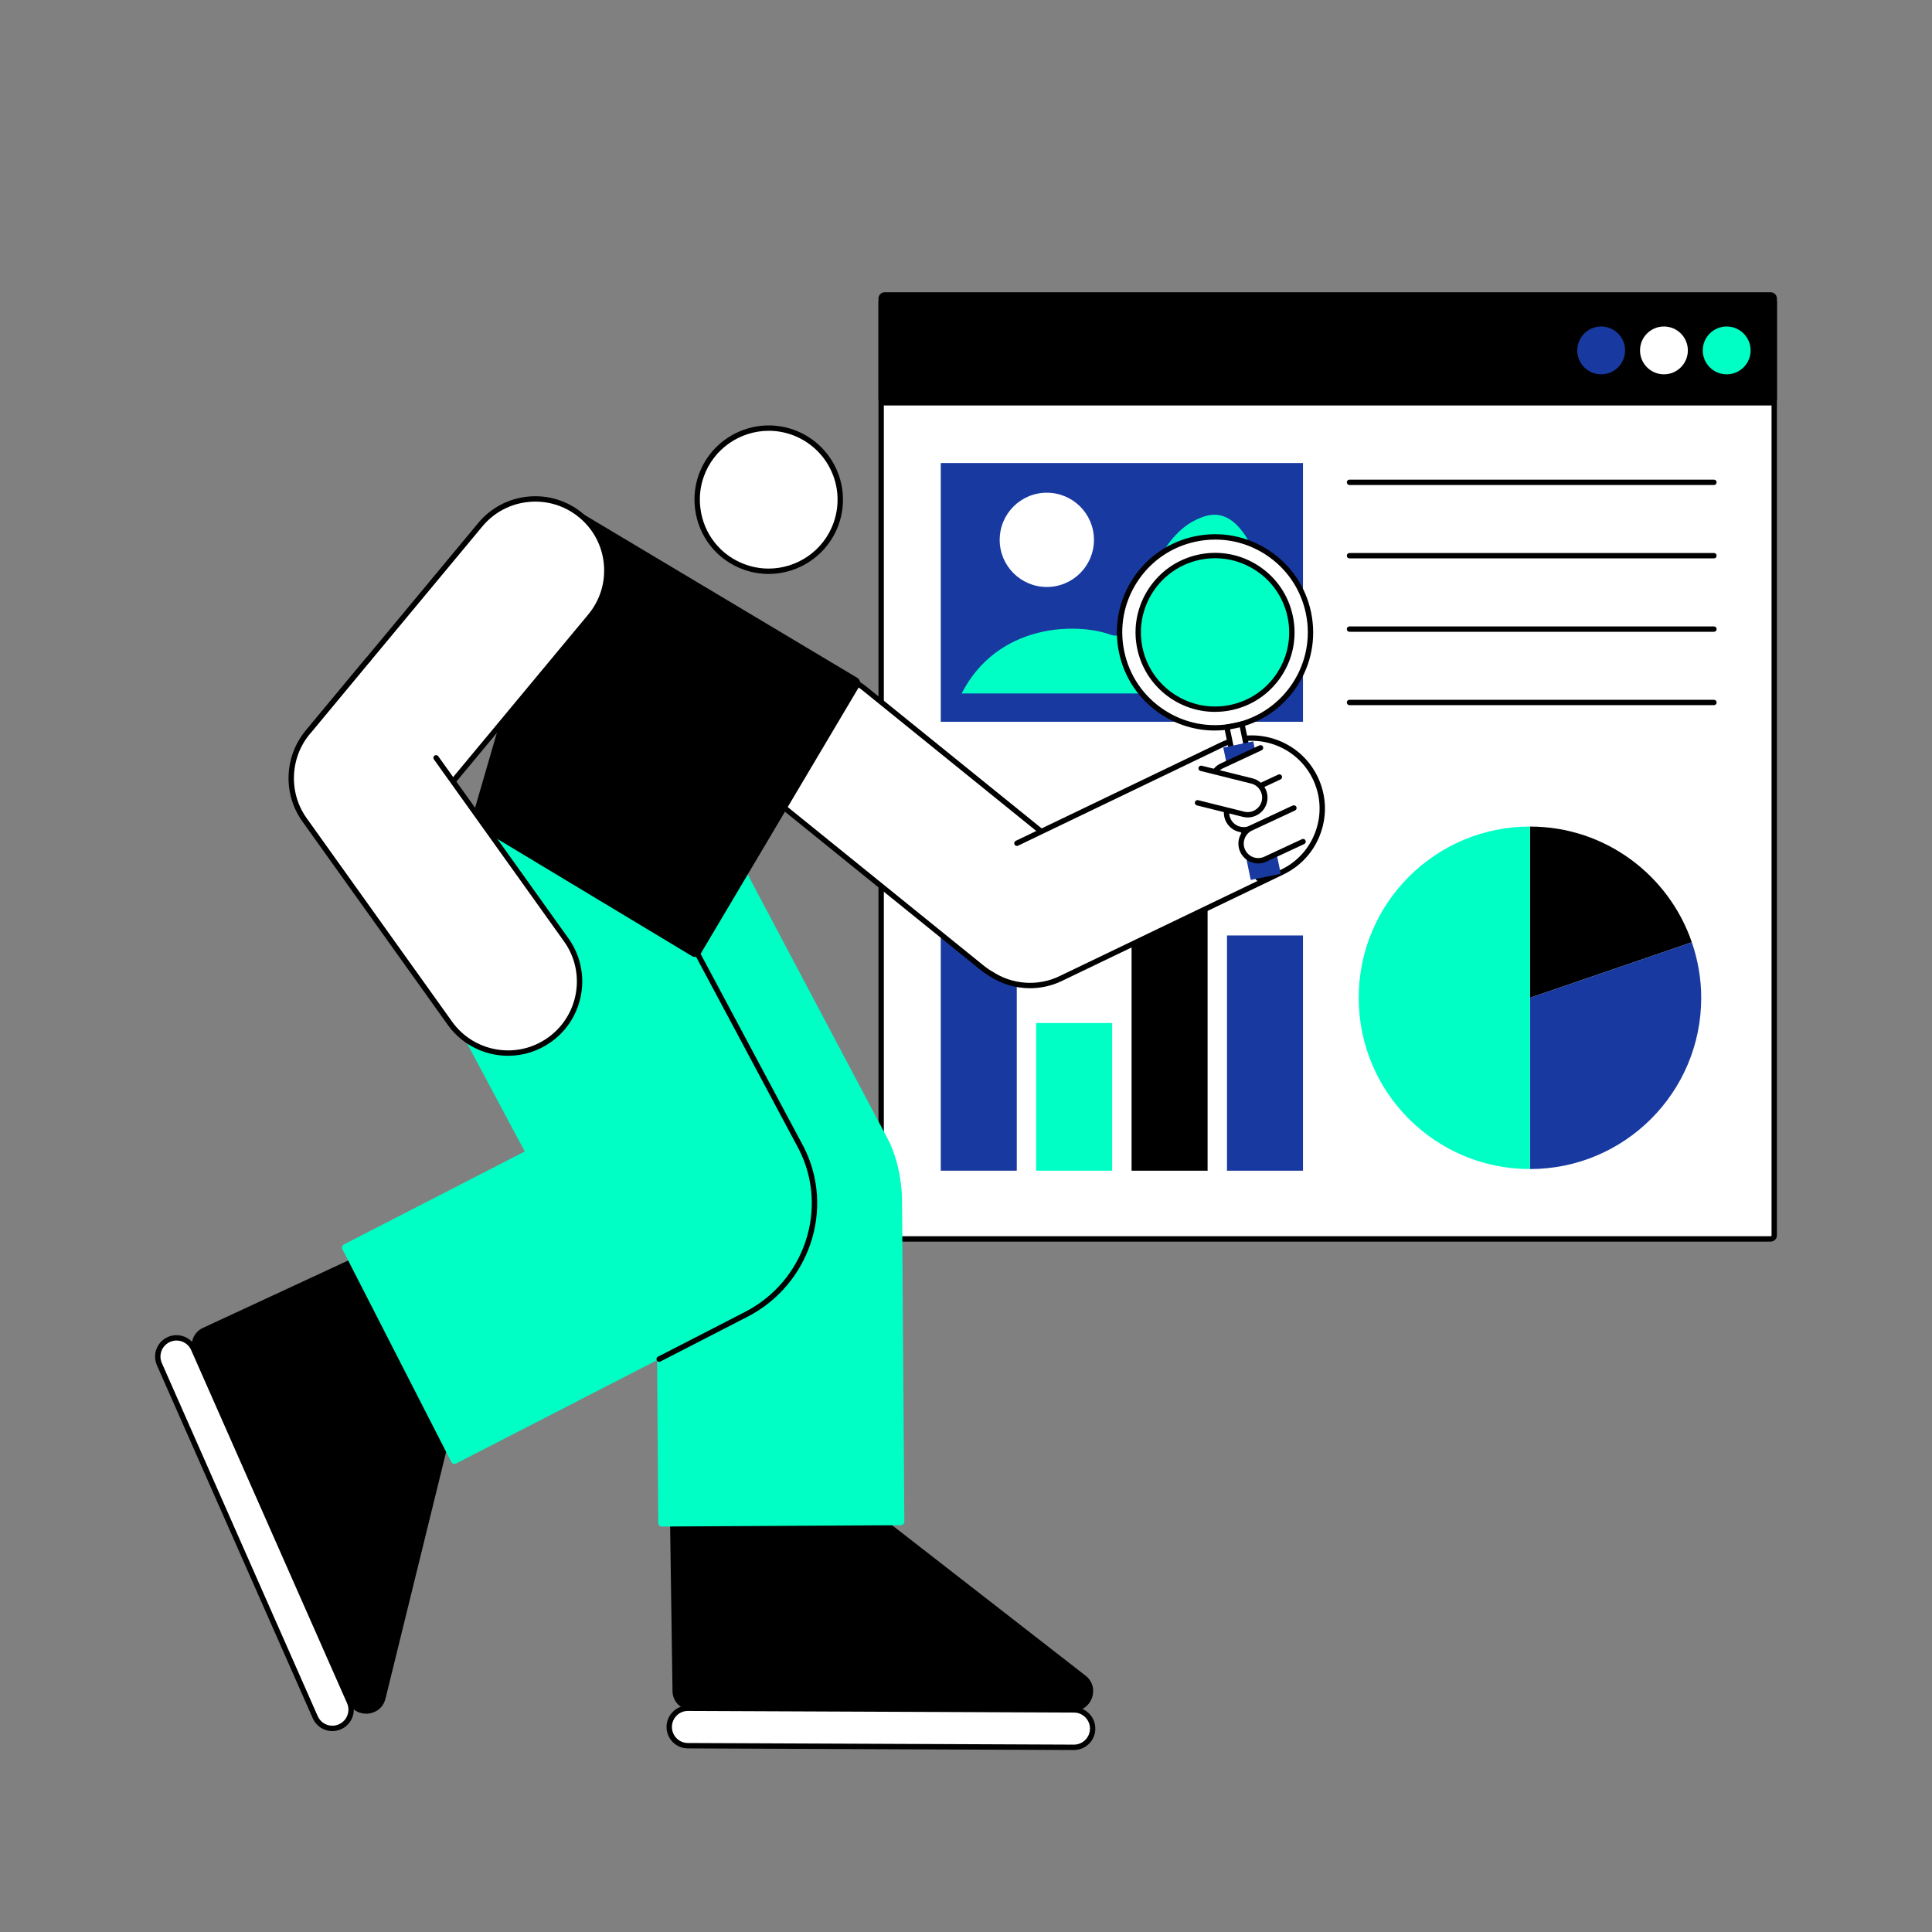 <?xml version="1.0" encoding="UTF-8"?><svg id="Layer_1" xmlns="http://www.w3.org/2000/svg" viewBox="0 0 1080 1080"><rect x="0" y="0" width="1080" height="1080" fill="#808080" stroke="none"/><defs><style>.cls-1{fill:#fff;}.cls-2{fill:#00ffc5;}.cls-3{fill:#1839a0;}</style></defs><g><rect class="cls-1" x="492.57" y="166.8" width="499.24" height="525.77" rx="2" ry="2"/><path d="m989.81,694.07h-495.24c-1.93,0-3.5-1.57-3.5-3.5V168.8c0-1.93,1.57-3.5,3.5-3.5h495.24c1.93,0,3.5,1.57,3.5,3.5v521.77c0,1.93-1.57,3.5-3.5,3.5ZM494.57,168.3c-.28,0-.5.22-.5.5v521.77c0,.28.22.5.5.5h495.24c.28,0,.5-.22.5-.5V168.8c0-.28-.22-.5-.5-.5h-495.24Z"/></g><rect class="cls-3" x="525.89" y="258.84" width="202.49" height="144.63"/><path class="cls-2" d="m537.55,387.65h180.23s-7.42-110.26-44-99.12c-36.58,11.13-33.92,73.15-53.01,66.26-19.08-6.89-63.08-6.36-83.22,32.86Z"/><circle class="cls-1" cx="585.18" cy="301.78" r="26.35"/><path d="m958.11,271.12h-203.74c-.83,0-1.5-.67-1.5-1.5s.67-1.5,1.5-1.5h203.74c.83,0,1.5.67,1.5,1.5s-.67,1.5-1.5,1.5Z"/><path d="m958.11,312.14h-203.74c-.83,0-1.5-.67-1.5-1.5s.67-1.5,1.5-1.5h203.74c.83,0,1.5.67,1.5,1.5s-.67,1.5-1.5,1.5Z"/><path d="m958.11,353.17h-203.74c-.83,0-1.5-.67-1.5-1.5s.67-1.5,1.5-1.5h203.74c.83,0,1.5.67,1.5,1.5s-.67,1.5-1.5,1.5Z"/><path d="m958.11,394.19h-203.74c-.83,0-1.5-.67-1.5-1.5s.67-1.5,1.5-1.5h203.74c.83,0,1.5.67,1.5,1.5s-.67,1.5-1.5,1.5Z"/><g><g><rect x="492.57" y="164.88" width="499.24" height="60.28" rx="2" ry="2"/><path d="m989.81,226.66h-495.24c-1.93,0-3.5-1.57-3.5-3.5v-56.28c0-1.93,1.57-3.5,3.5-3.5h495.24c1.93,0,3.5,1.57,3.5,3.5v56.28c0,1.93-1.57,3.5-3.5,3.5Zm-495.24-60.28c-.28,0-.5.22-.5.5v56.28c0,.28.22.5.5.5h495.24c.28,0,.5-.22.5-.5v-56.28c0-.28-.22-.5-.5-.5h-495.24Z"/></g><circle class="cls-2" cx="965.23" cy="195.88" r="13.37"/><circle class="cls-1" cx="930.15" cy="195.88" r="13.37"/><circle class="cls-3" cx="895.07" cy="195.88" r="13.37"/></g><path d="m945.75,526.75c-12.9-37.62-48.49-64.7-90.49-64.7v95.73l90.49-31.03Z"/><path class="cls-3" d="m855.26,557.78v95.73c52.87,0,95.73-42.86,95.73-95.73,0-10.88-1.9-21.29-5.24-31.03l-90.49,31.03Z"/><path class="cls-2" d="m855.26,462.05c-52.87,0-95.73,42.86-95.73,95.73s42.86,95.73,95.73,95.73v-191.46Z"/><rect class="cls-3" x="525.89" y="494.32" width="42.49" height="160.1"/><rect class="cls-2" x="579.22" y="571.87" width="42.49" height="82.56"/><rect x="632.56" y="462.05" width="42.49" height="192.38"/><g><g><g><rect class="cls-1" x="374.1" y="955.37" width="236.69" height="20.94" rx="10.47" ry="10.47" transform="translate(4.09 -2.08) rotate(.24)"/><path d="m600.32,978.27h-.05l-215.75-.91c-3.2-.01-6.2-1.27-8.45-3.54-2.25-2.27-3.48-5.28-3.47-8.48.01-3.2,1.27-6.2,3.54-8.45,2.27-2.25,5.25-3.51,8.48-3.47l215.75.91c3.2.01,6.2,1.27,8.45,3.54,2.25,2.27,3.48,5.28,3.47,8.48s-1.27,6.2-3.54,8.45c-2.26,2.24-5.25,3.47-8.43,3.47Zm-215.75-21.85c-2.38,0-4.62.92-6.31,2.6-1.7,1.69-2.64,3.94-2.65,6.33-.01,2.4.91,4.65,2.6,6.35,1.69,1.7,3.94,2.64,6.33,2.65l215.75.91h.04c2.38,0,4.62-.92,6.31-2.6,1.7-1.69,2.64-3.94,2.65-6.33.01-2.4-.91-4.65-2.6-6.35-1.69-1.7-3.94-2.64-6.33-2.65l-215.75-.91h-.04Z"/></g><path d="m599.97,956.47l-213.57-.64c-5.72-.02-10.37-4.62-10.46-10.34l-1.35-93.27,58.87-50.33,173.34,134.78c8.33,6.48,3.73,19.83-6.82,19.8Z"/></g><g><g><rect class="cls-1" x="23.89" y="846.56" width="236.69" height="20.94" rx="10.47" ry="10.47" transform="translate(868.83 380.81) rotate(66.18)"/><path d="m185.8,967.69c-1.46,0-2.93-.27-4.33-.82-2.98-1.15-5.33-3.4-6.63-6.33l-87.13-197.37c-1.29-2.92-1.37-6.18-.21-9.16,1.16-2.98,3.4-5.33,6.33-6.62,2.92-1.29,6.18-1.37,9.16-.21,2.98,1.15,5.33,3.4,6.63,6.33l87.13,197.37c1.29,2.92,1.37,6.18.21,9.16-1.16,2.98-3.4,5.33-6.33,6.62-1.55.68-3.19,1.03-4.83,1.03Zm-87.13-218.32c-1.23,0-2.46.26-3.62.77-2.19.97-3.88,2.73-4.74,4.96s-.81,4.67.16,6.86l87.13,197.37c.97,2.19,2.73,3.88,4.96,4.74,2.23.87,4.67.81,6.86-.16,2.19-.97,3.88-2.73,4.74-4.96.87-2.23.81-4.67-.16-6.86h0l-87.13-197.37c-.97-2.19-2.73-3.88-4.96-4.74-1.05-.41-2.15-.61-3.24-.61Z"/></g><path d="m194.63,951.39l-86.49-195.28c-2.32-5.23-.01-11.35,5.18-13.76l84.61-39.26,69.96,33.23-52.4,213.23c-2.52,10.25-16.59,11.49-20.86,1.84Z"/></g><rect class="cls-3" x="685.89" y="522.93" width="42.49" height="131.5"/><path class="cls-2" d="m503.55,852.61l-133.57.73c-1.1,0-2-.88-2.01-1.99l-1.29-179.28c-.21-37.99,30.42-68.95,68.41-69.16h0c37.99-.21,68.95,30.42,69.16,68.41l1.29,179.27c0,1.11-.88,2.01-1.99,2.01Z"/><path class="cls-2" d="m464.09,732.86h0c-34.64,15.49-75.93-1.45-92.29-37.87l-77.74-146.83c-16.32-36.49-1.44-78.64,33.24-94.15h0c34.68-15.51,76.02,1.5,92.34,37.99l77.64,146.6c16.4,36.51,1.53,78.74-33.19,94.27Z"/><path class="cls-2" d="m413.31,732.86h0c-34.64,15.49-75.27.01-90.83-34.6l-74.38-139.32c-15.51-34.68.03-75.37,34.71-90.88h0c34.68-15.51,75.37.03,90.88,34.71l74.28,139.1c15.59,34.69.06,75.46-34.66,90.99Z"/><circle class="cls-2" cx="323.89" cy="504.03" r="72.64"/><g><rect class="cls-1" x="476.16" y="348.52" width="80" height="228.89" rx="40" ry="40" transform="translate(1200.74 352.85) rotate(128.97)"/><path d="m573.96,551.29c-9.46,0-18.56-3.21-26.02-9.24l-115.75-93.64c-17.79-14.39-20.55-40.58-6.16-58.37h0c6.97-8.62,16.88-14.01,27.91-15.17,11.02-1.16,21.84,2.03,30.46,9.01l115.75,93.64c8.62,6.97,14.01,16.88,15.17,27.91,1.16,11.02-2.03,21.84-9.01,30.46-6.97,8.62-16.88,14.01-27.91,15.17-1.48.16-2.97.23-4.44.23Zm-115.6-173.65c-1.37,0-2.74.07-4.12.22-10.23,1.08-19.42,6.08-25.89,14.07h0c-13.35,16.5-10.79,40.79,5.72,54.15l115.75,93.64c8,6.47,18.03,9.44,28.26,8.35,10.23-1.08,19.42-6.08,25.89-14.07s9.44-18.03,8.35-28.26c-1.08-10.23-6.08-19.42-14.07-25.89l-115.75-93.64c-6.92-5.6-15.37-8.57-24.14-8.57Zm-31.17,13.35h0,0Z"/></g><g><path d="m390.33,532.46l88.75-149.57c.56-.95.25-2.17-.69-2.74l-160.11-95.63c-1.12-.67-2.58-.1-2.95,1.16l-50.02,172.14c-.25.87.11,1.8.89,2.27l121.37,73.06c.95.57,2.19.26,2.75-.69Z"/><path d="m388.6,534.95c-.63,0-1.25-.17-1.8-.5l-121.37-73.06c-1.36-.82-2-2.45-1.56-3.98l50.02-172.14c.3-1.05,1.06-1.88,2.08-2.28,1.02-.4,2.14-.31,3.08.25l160.11,95.63c1.65.99,2.2,3.14,1.22,4.79l-88.75,149.57c-.48.81-1.24,1.38-2.16,1.61-.29.07-.57.11-.86.11Zm.44-3.25l1.29.77-1.29-.77,88.75-149.57c.14-.24.06-.54-.17-.68l-160.11-95.63c-.18-.11-.35-.07-.44-.04-.09.03-.24.12-.3.33l-50.02,172.14c-.06.22.03.45.22.57l121.37,73.06c.15.09.3.08.38.06.08-.02.22-.07.31-.23Z"/></g><g><rect class="cls-1" x="211.65" y="261.72" width="80" height="228.89" rx="40" ry="40" transform="translate(298.54 -73.98) rotate(39.73)"/><path d="m203.99,474.92c-9.66,0-18.93-3.34-26.45-9.59h0c-8.53-7.08-13.78-17.07-14.8-28.1-1.02-11.04,2.32-21.81,9.41-30.34l95.16-114.51c7.08-8.53,17.07-13.78,28.1-14.8,11.04-1.02,21.81,2.32,30.34,9.41,8.53,7.08,13.78,17.07,14.8,28.1,1.02,11.04-2.32,21.81-9.41,30.34l-95.16,114.51c-7.08,8.53-17.07,13.78-28.1,14.8-1.3.12-2.6.18-3.89.18Zm95.3-194.52c-1.2,0-2.4.06-3.6.17-10.24.94-19.5,5.82-26.07,13.73l-95.16,114.51c-6.57,7.91-9.67,17.9-8.73,28.14s5.82,19.5,13.73,26.07h0c7.91,6.57,17.9,9.67,28.14,8.73,10.24-.94,19.5-5.82,26.07-13.73l95.16-114.51c6.57-7.91,9.67-17.9,8.73-28.14s-5.82-19.5-13.73-26.07c-6.98-5.8-15.58-8.89-24.54-8.89Z"/></g><g><path class="cls-1" d="m463.96,258.65c-4.62-7.67-11.83-13.84-20.93-17.05-20.84-7.35-43.69,3.58-51.04,24.41-2.08,5.9-2.65,11.96-1.99,17.79,1.67,14.74,11.47,27.98,26.4,33.25,20.84,7.35,43.69-3.58,51.04-24.41,4.14-11.73,2.48-24.11-3.48-33.99Z"/><path d="m429.67,320.84c-4.57,0-9.22-.76-13.78-2.37-15.09-5.32-25.58-18.54-27.4-34.5-.72-6.33-.02-12.54,2.07-18.46,7.62-21.58,31.38-32.94,52.96-25.33,9.05,3.2,16.77,9.48,21.72,17.69,6.44,10.67,7.75,23.53,3.61,35.27-6.01,17.03-22.07,27.7-39.18,27.7Zm.07-80.02c-15.88,0-30.77,9.9-36.35,25.7-1.94,5.49-2.58,11.25-1.92,17.12,1.68,14.8,11.42,27.07,25.41,32,4.22,1.49,8.54,2.2,12.78,2.2,15.88,0,30.77-9.9,36.35-25.7,3.84-10.89,2.62-22.81-3.35-32.72-4.59-7.62-11.75-13.45-20.15-16.41-4.22-1.49-8.54-2.2-12.78-2.2Z"/></g><g><path class="cls-1" d="m243.77,423.61l72.77,101.8c12.85,17.97,8.69,42.96-9.28,55.8h0c-17.97,12.85-42.96,8.69-55.8-9.28l-81.25-113.67c-11.15-15.6-9.49-36.48,2.89-50.12l32.61-39.28"/><path d="m284.08,590.19c-2.29,0-4.59-.19-6.9-.57-10.93-1.82-20.51-7.79-26.95-16.81l-81.25-113.67c-11.28-15.78-10.02-37.65,3-52l32.57-39.23c.53-.64,1.47-.72,2.11-.2.64.53.73,1.48.2,2.11l-32.61,39.28c-12.12,13.36-13.29,33.65-2.82,48.29l81.25,113.67c5.98,8.37,14.86,13.9,25,15.59,10.14,1.69,20.34-.68,28.7-6.66,17.27-12.35,21.28-36.44,8.93-53.71l-72.77-101.8c-.48-.67-.33-1.61.35-2.09.67-.48,1.61-.33,2.09.35l72.77,101.8c13.31,18.62,8.99,44.59-9.63,57.89-7.12,5.09-15.47,7.75-24.04,7.75Z"/></g><g><g><path class="cls-1" d="m568.45,471.41l114.25-54.91c19.6-9.42,43.13-1.17,52.55,18.44h0c9.42,19.6,1.17,43.13-18.44,52.55l-123.98,59.59c-13.01,6.25-27.76,4.72-38.96-2.75"/><path d="m575.81,552.43c-7.98,0-15.94-2.31-22.76-6.87-.69-.46-.88-1.39-.42-2.08.46-.69,1.39-.88,2.08-.42,11.1,7.41,25.46,8.42,37.47,2.65l123.98-59.59c9.12-4.38,15.99-12.06,19.34-21.6,3.35-9.55,2.78-19.83-1.6-28.95-9.05-18.83-31.73-26.78-50.55-17.73l-114.25,54.91c-.75.36-1.64.04-2-.7-.36-.75-.04-1.64.7-2l114.25-54.91c9.84-4.73,20.94-5.34,31.24-1.73,10.3,3.61,18.58,11.03,23.31,20.87,4.73,9.84,5.34,20.94,1.73,31.24-3.61,10.3-11.03,18.58-20.87,23.31l-123.98,59.59c-5.58,2.68-11.64,4.01-17.68,4.01Z"/></g><g><g><circle class="cls-1" cx="679.21" cy="353.51" r="53.35"/><path d="m679.1,408.37c-10.58,0-20.93-3.07-29.98-9.01-12.25-8.04-20.64-20.36-23.62-34.71s-.19-28.99,7.84-41.24,20.36-20.64,34.71-23.62c14.34-2.98,28.99-.19,41.24,7.84,12.25,8.04,20.64,20.36,23.62,34.71h0c2.98,14.35.19,28.99-7.84,41.24-8.04,12.25-20.36,20.64-34.71,23.62-3.75.78-7.52,1.16-11.27,1.16Zm.22-106.74c-3.54,0-7.1.36-10.65,1.1-13.56,2.82-25.21,10.74-32.81,22.32-7.6,11.58-10.23,25.43-7.41,38.99,2.82,13.56,10.74,25.21,22.33,32.81,11.58,7.6,25.43,10.23,38.99,7.41,27.99-5.81,46.04-33.32,40.22-61.31h0c-2.82-13.56-10.74-25.21-22.32-32.81-8.55-5.61-18.34-8.51-28.34-8.51Z"/></g><g><rect class="cls-1" x="694.53" y="404.78" width="8.58" height="86.23" transform="translate(-76.48 151.46) rotate(-11.73)"/><path d="m703.38,492.48c-.29,0-.58-.08-.82-.25-.33-.22-.56-.56-.65-.95l-17.53-84.43c-.17-.81.35-1.61,1.16-1.77l8.4-1.74c.39-.08.8,0,1.13.21.33.22.56.56.65.95l17.53,84.43c.17.81-.35,1.61-1.16,1.77l-8.4,1.74c-.1.02-.2.03-.31.03Zm-15.76-84.76l16.92,81.49,5.46-1.13-16.92-81.49-5.46,1.13Z"/></g><g><circle class="cls-2" cx="679.21" cy="353.51" r="42.94"/><path d="m679.2,397.95c-20.61,0-39.15-14.45-43.5-35.41-4.98-23.99,10.48-47.57,34.48-52.55,11.62-2.41,23.49-.16,33.42,6.35,9.93,6.51,16.72,16.5,19.13,28.12,2.41,11.62.16,23.49-6.35,33.42s-16.5,16.72-28.12,19.13c-3.03.63-6.06.93-9.05.93Zm.1-85.9c-2.83,0-5.68.29-8.51.88-22.37,4.65-36.8,26.63-32.15,49s26.63,36.79,49,32.15c10.84-2.25,20.15-8.59,26.22-17.84,6.07-9.26,8.18-20.32,5.93-31.16h0c-2.25-10.84-8.59-20.15-17.84-26.22-6.84-4.48-14.66-6.81-22.65-6.81Z"/></g><rect class="cls-3" x="691.34" y="415.33" width="17.12" height="75.57" transform="translate(-77.52 151.79) rotate(-11.73)"/></g><g><polygon class="cls-1" points="703.51 421.55 712.61 435.55 695.28 442.48 694.4 427.33 703.51 421.55"/><g><path class="cls-1" d="m722.77,451.97l-23.49,10.96c-4.8,2.24-10.51.16-12.75-4.64h0c-2.24-4.8-.16-10.51,4.64-12.75l24.02-11.21"/><path d="m695.24,465.34c-1.28,0-2.56-.22-3.8-.67-2.78-1.01-5.01-3.05-6.26-5.73s-1.38-5.7-.37-8.48c1.01-2.78,3.05-5.01,5.73-6.26l24.02-11.21c.75-.35,1.64-.03,1.99.73.35.75.03,1.64-.73,1.99l-24.02,11.21c-1.96.91-3.44,2.54-4.18,4.57-.74,2.03-.64,4.23.27,6.19.91,1.96,2.54,3.44,4.57,4.18,2.03.74,4.23.64,6.19-.27l23.49-10.96c.75-.35,1.64-.03,1.99.73.35.75.03,1.64-.73,1.99l-23.49,10.96c-1.49.7-3.08,1.05-4.68,1.05Z"/></g><g><path class="cls-1" d="m699.22,441.77l-8.12,3.74c-4.8,2.24-10.51.16-12.75-4.64h0c-2.24-4.8-.16-10.51,4.64-12.75l21.66-10.1"/><path d="m687.06,447.92c-1.28,0-2.56-.22-3.8-.67-2.78-1.01-5.01-3.05-6.26-5.73s-1.38-5.7-.37-8.48c1.01-2.78,3.05-5.01,5.73-6.26l21.66-10.1c.75-.35,1.64-.03,1.99.73.35.75.03,1.64-.73,1.99l-21.66,10.1c-1.96.91-3.44,2.54-4.18,4.57-.74,2.03-.64,4.23.27,6.19.91,1.96,2.54,3.44,4.57,4.18,2.03.74,4.23.64,6.19-.27l8.13-3.74c.75-.35,1.64-.02,1.99.73s.02,1.64-.73,1.99l-8.12,3.74c-1.49.69-3.08,1.04-4.67,1.04Z"/></g><g><path class="cls-1" d="m728.47,470.45l-21.04,9.81c-4.8,2.24-10.51.16-12.75-4.64h0c-2.24-4.8-.16-10.51,4.64-12.75l24.02-11.21"/><path d="m703.37,482.67c-1.28,0-2.56-.22-3.8-.67-2.78-1.01-5.01-3.05-6.26-5.73-2.59-5.54-.18-12.15,5.36-14.74l24.02-11.21c.75-.35,1.64-.03,1.99.73.35.75.03,1.64-.73,1.99l-24.02,11.21c-4.04,1.89-5.8,6.71-3.91,10.75,1.89,4.04,6.71,5.8,10.75,3.91l21.04-9.81c.75-.35,1.64-.02,1.99.73.35.75.03,1.64-.73,1.99l-21.04,9.81c-1.49.7-3.08,1.05-4.68,1.05Z"/></g><g><path class="cls-1" d="m671.43,429.5l28.34,7.06c5.14,1.28,8.27,6.49,6.99,11.63h0c-1.28,5.14-6.49,8.27-11.63,6.99l-25.72-6.41"/><path d="m697.47,456.96c-.9,0-1.81-.11-2.7-.33l-25.72-6.41c-.8-.2-1.29-1.01-1.09-1.82s1.01-1.29,1.82-1.09l25.72,6.41c2.1.52,4.27.2,6.12-.92,1.85-1.11,3.16-2.88,3.68-4.98.52-2.1.2-4.27-.92-6.12-1.11-1.85-2.88-3.16-4.98-3.68l-28.34-7.06c-.8-.2-1.29-1.01-1.09-1.82.2-.8,1.01-1.29,1.82-1.09l28.34,7.06c2.87.72,5.3,2.51,6.82,5.05,1.53,2.54,1.97,5.52,1.26,8.4s-2.51,5.3-5.05,6.82c-1.75,1.05-3.71,1.59-5.69,1.59Z"/></g></g></g><path class="cls-2" d="m252.27,817.22l-60.86-118.9c-.5-.98-.1-2.19.89-2.7l162.02-83.28c34.36-17.59,76.25-4.43,93.56,29.39h0c17.31,33.82,3.48,75.49-30.88,93.08l-162.01,83.28c-1,.51-2.22.13-2.72-.85Z"/><path d="m368.46,761.25c-.54,0-1.07-.3-1.34-.81-.38-.74-.09-1.64.65-2.02l48.55-24.96c33.44-17.12,47.05-57.86,30.34-90.82-.01-.03-.04-.07-.05-.11l-.02-.03s-.04-.08-.05-.11l-.16-.3-57.49-107.66c-.39-.73-.11-1.64.62-2.03.73-.39,1.64-.11,2.03.62l57.76,108.16s.03.06.05.1c17.46,34.45,3.26,77-31.64,94.87l-48.55,24.95c-.22.11-.45.17-.68.17Z"/></g></svg>